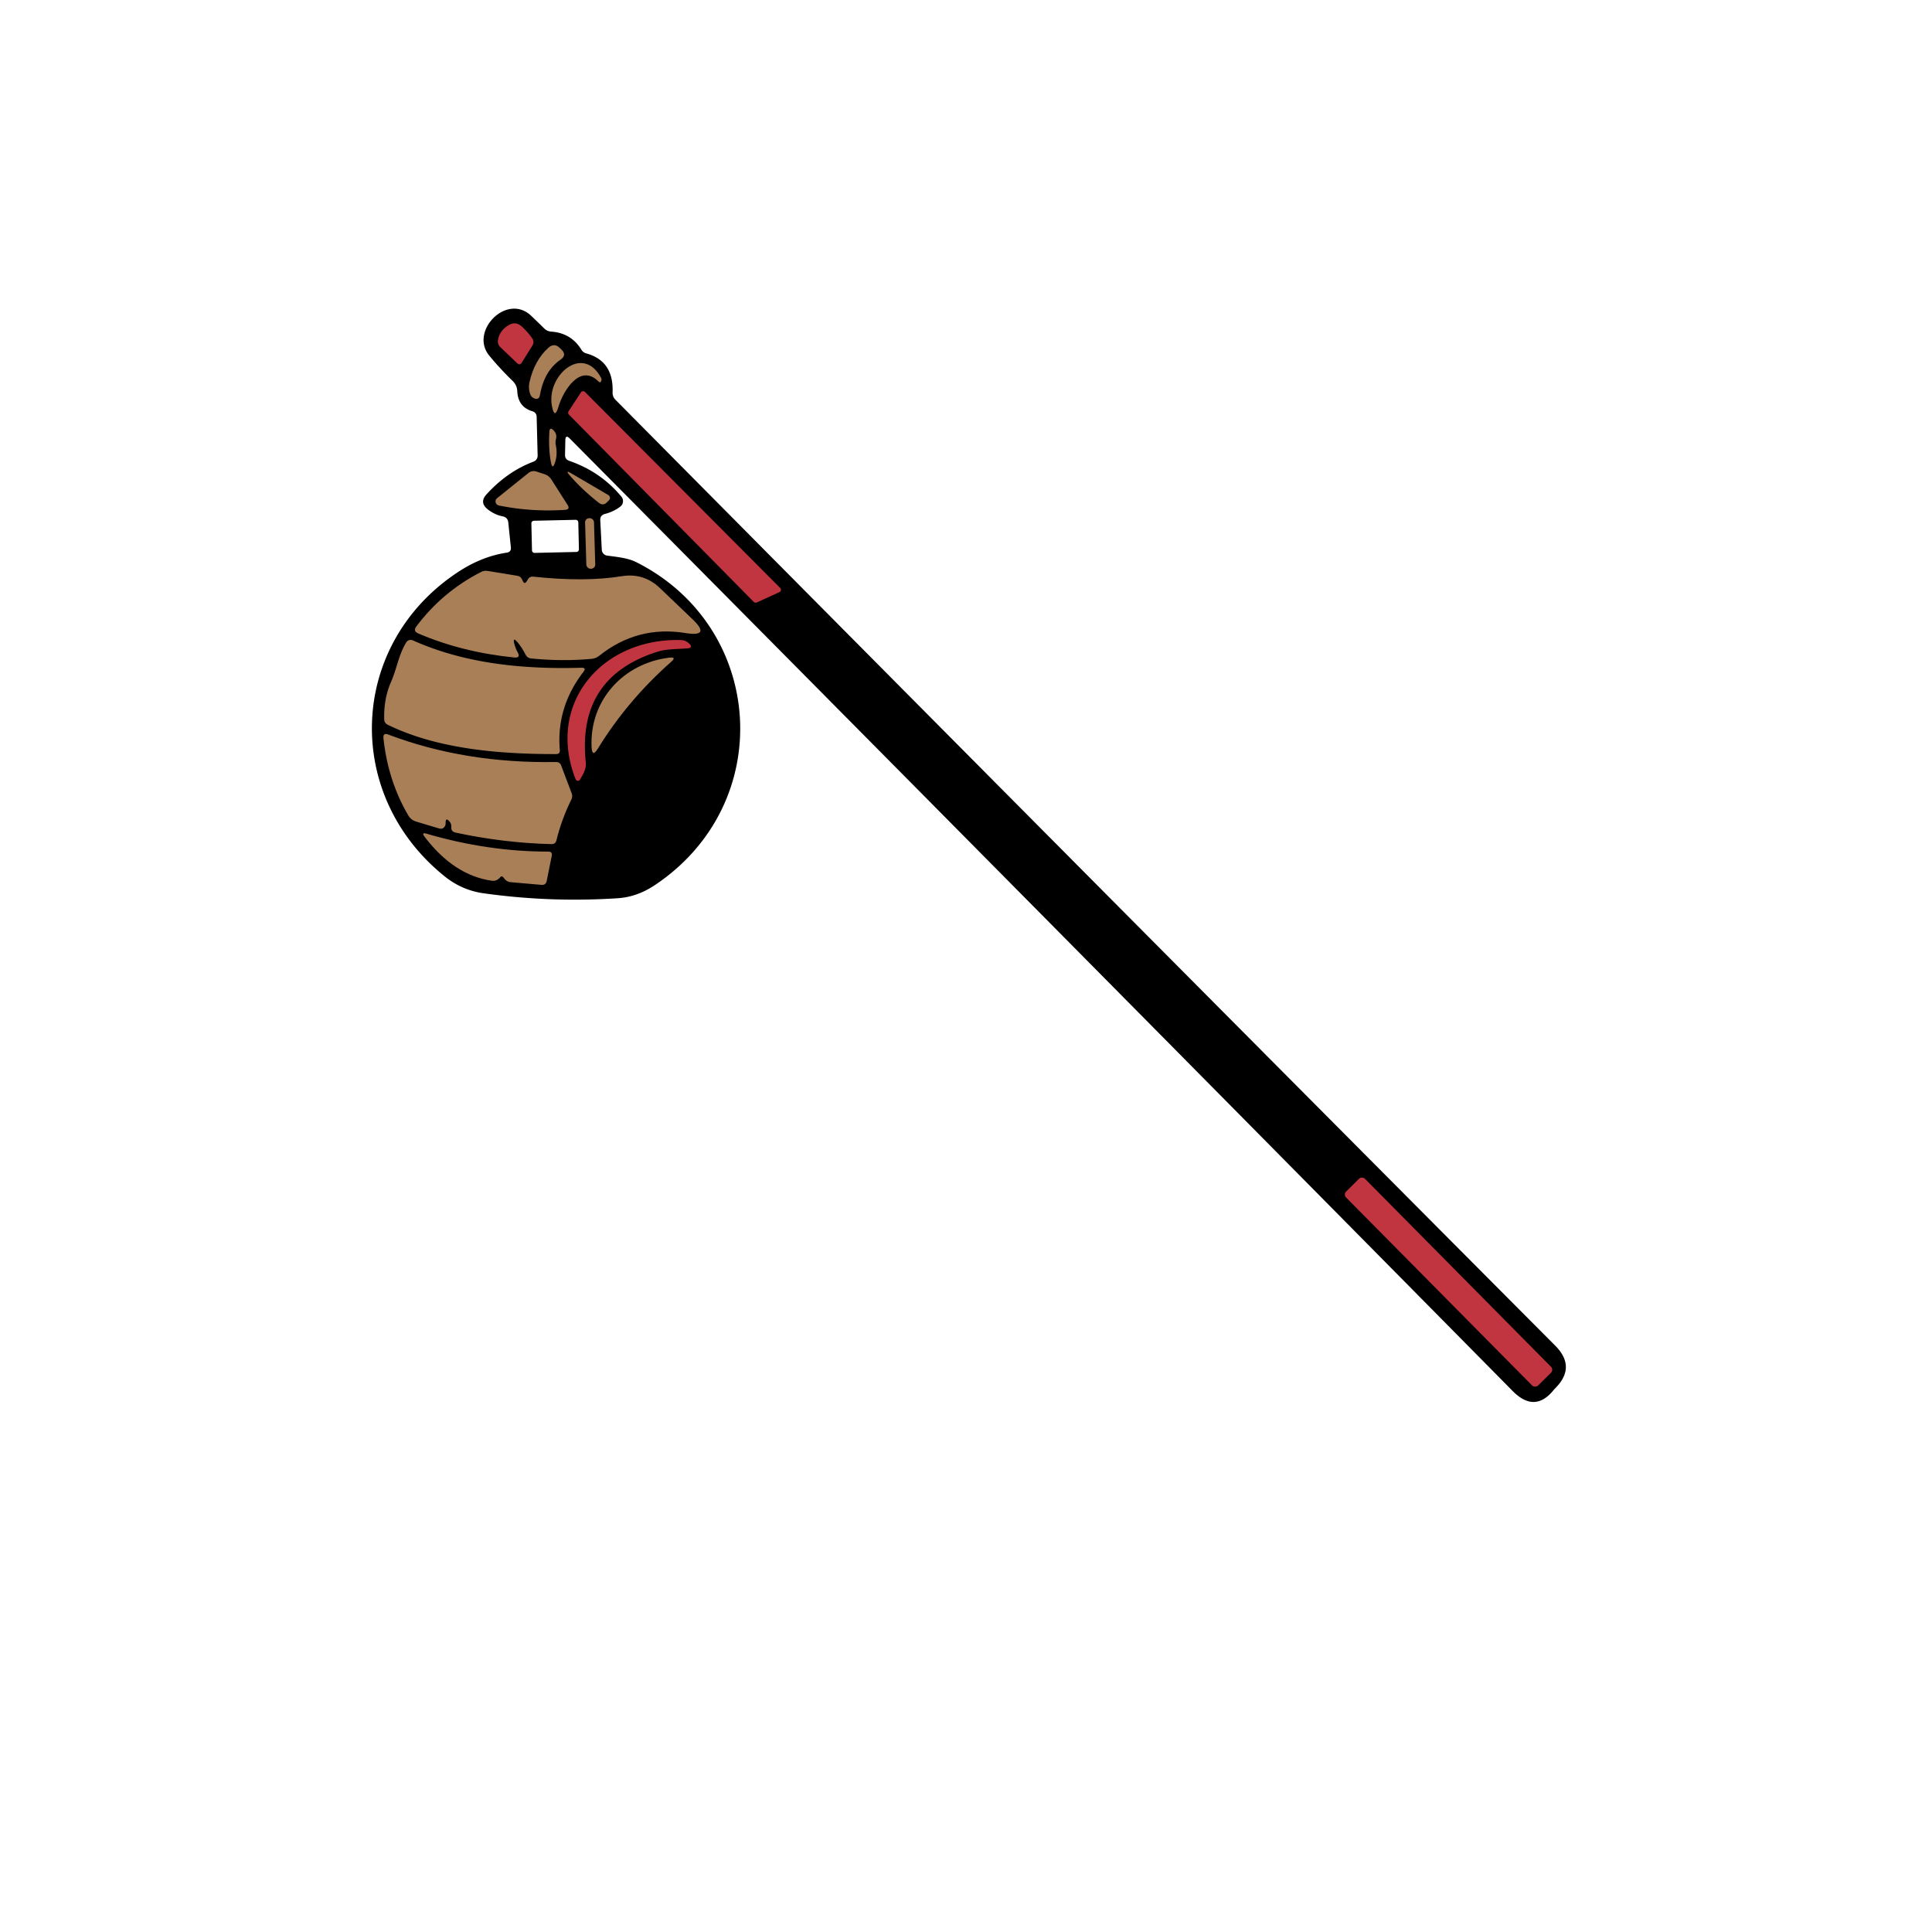 <svg xmlns="http://www.w3.org/2000/svg" baseProfile="tiny" version="1.2" viewBox="0 0 256 256"><path d="m74.91 58.33-.04 1.94q-.01.59.55.79 4.18 1.44 6.92 4.75a.92.91 51.2 0 1-.14 1.31q-.88.68-2.04.98-.66.17-.62.85l.2 3.9a.83.82-87.9 0 0 .71.77c1.28.18 2.71.29 3.88.88 17.08 8.61 18.65 31.94 2.46 42.77q-2.36 1.58-4.92 1.75-8.96.59-17.82-.66-2.84-.4-5.12-2.23c-13.55-10.88-12.72-30.82 1.79-40.35q3.12-2.05 6.42-2.55.62-.09.55-.72l-.34-3.28q-.07-.67-.74-.81-1.06-.21-1.96-.91-1.18-.92-.18-2.01 2.76-3.03 6.22-4.33a.85.84 79 0 0 .55-.82l-.13-5.11q-.02-.58-.58-.75-1.89-.56-1.99-2.67a1.94 1.93-69.2 0 0-.59-1.32q-1.75-1.7-3.13-3.39c-2.64-3.23 2.34-8.34 5.57-5.26q.88.84 1.71 1.66.39.39.94.43 2.63.18 4 2.4.23.38.66.49 3.63 1.01 3.47 5.15-.02.59.39 1 63.2 63.76 124.51 125.32 2.84 2.85-.02 5.68-.07.07-.13.14-2.53 3.19-5.48.2Q138.38 121.49 75.49 58.1q-.56-.56-.58.23Zm1.719 10.88a.34.34 0 0 0-.348-.332l-5.539.125a.34.34 0 0 0-.332.348l.081 3.58a.34.34 0 0 0 .348.331l5.539-.125a.34.34 0 0 0 .332-.348l-.081-3.58Z"/><path fill="#C13541" d="M69.14 43.26q.77.7 1.36 1.54.36.49.03 1.01l-1.39 2.23q-.26.42-.62.08l-2.2-2.1q-.44-.42-.33-1.01.22-1.19 1.34-1.89.98-.61 1.81.14Z"/><path fill="#A97F58" d="M71.55 52.33q-.12.73-.8.44-.34-.15-.47-.49-.31-.81-.11-1.69.67-2.89 2.52-4.53.76-.66 1.48.04l.22.21q.76.74-.11 1.34-2.18 1.5-2.73 4.68Z"/><path fill="#A97F58" d="M79.28 50.53c-2.41-2.41-4.66 1.25-5.29 3.39q-.49 1.67-.84-.04c-.85-4.03 4.04-8.4 6.5-3.81q.09.17.04.35-.12.41-.41.11Z"/><path fill="#C13541" d="m99.88 79.76-24.5-24.83a.34.34 0 0 1-.04-.43l1.64-2.51a.34.34 0 0 1 .53-.05l25.87 25.97a.34.34 0 0 1-.1.55l-3.01 1.37a.34.34 0 0 1-.39-.07Z"/><path fill="#A97F58" d="M73.65 59q.26 1.26-.14 2.38-.31.84-.49-.04-.35-1.74-.23-4.06.03-.82.59-.22.45.48.29 1.11-.11.42-.02.83ZM71.11 62.49l1.03.34q.61.2.95.75l2.1 3.3q.41.63-.34.68-4.47.29-8.74-.58a.55.55 0 0 1-.24-.97L70 62.69q.5-.4 1.11-.2ZM75.73 62.74l4.87 2.85a.44.44 0 0 1 .1.69l-.25.25q-.52.55-1.12.08-2.21-1.74-3.82-3.6-.72-.83.22-.27Z"/><rect width="1.18" height="6.7" x="-.59" y="-3.35" fill="#A97F58" rx=".55" transform="rotate(-1.7 2465.904 -2599.408)"/><path fill="#A97F58" d="M68.16 85.34q.15.58.43 1.09.43.78-.45.69-6.91-.69-12.73-3.19-.7-.3-.25-.91 3.46-4.62 8.6-7.24.4-.2.84-.13l3.98.65q.4.07.57.44l.12.24q.24.52.53.03l.15-.25q.24-.4.71-.35 6.84.73 11.72-.06 2.92-.47 5.06 1.57l4.3 4.11q2.54 2.41-.92 1.85-6.36-1.03-11.43 3.02-.44.35-.99.4-3.84.36-8-.05-.54-.05-.78-.54-.43-.87-1.03-1.59-.71-.83-.43.22Z"/><path fill="#A97F58" d="M51.8 90.39c.8-1.81.99-3.56 2.03-5.27a.69.68 27.4 0 1 .86-.27c6.95 3.1 14.62 3.85 22.34 3.63q.71-.02.28.54-3.62 4.7-3.13 10.37.04.53-.5.53c-7.44.01-15.69-.65-22.29-3.88q-.47-.22-.48-.75-.07-2.71.89-4.9Z"/><path fill="#C13541" d="M87.11 86.36Q76.44 89.74 77.62 101c.09.91-.35 1.56-.77 2.31a.32.32 0 0 1-.57-.04c-3.97-10.06 3.51-18.75 13.94-18.46q.63.02 1.08.45.62.58-.23.65c-1.28.11-2.73.06-3.96.45Z"/><path fill="#A97F58" d="M78.39 99c-.3-6.25 4.27-11.15 10.32-11.86q.97-.11.24.54-5.78 5.09-9.74 11.53-.75 1.21-.82-.21ZM59.05 109.06q.01.2-.07.36-.26.52-.81.35l-3.04-.91q-.67-.2-1.03-.81-2.7-4.61-3.29-10.23-.08-.76.63-.49 10.16 3.85 22.23 3.64.51-.01.69.47l1.39 3.68q.16.42-.04.82-1.29 2.6-1.98 5.4-.12.52-.65.51-6.31-.15-12.73-1.53-.6-.13-.55-.75.03-.4-.23-.71-.54-.63-.52.2ZM66.26 116.26q-.45.54-1.11.44-5.01-.72-8.9-5.84-.46-.61.27-.39 8.16 2.38 16.12 2.37.58-.01.47.56l-.67 3.34q-.12.56-.69.51l-4.1-.36q-.48-.04-.78-.42l-.17-.21q-.22-.27-.44 0Z"/><rect width="3.52" height="36.16" x="-1.76" y="-18.08" fill="#C13541" rx=".55" transform="rotate(-44.7 302.574 -148.474)"/></svg>
